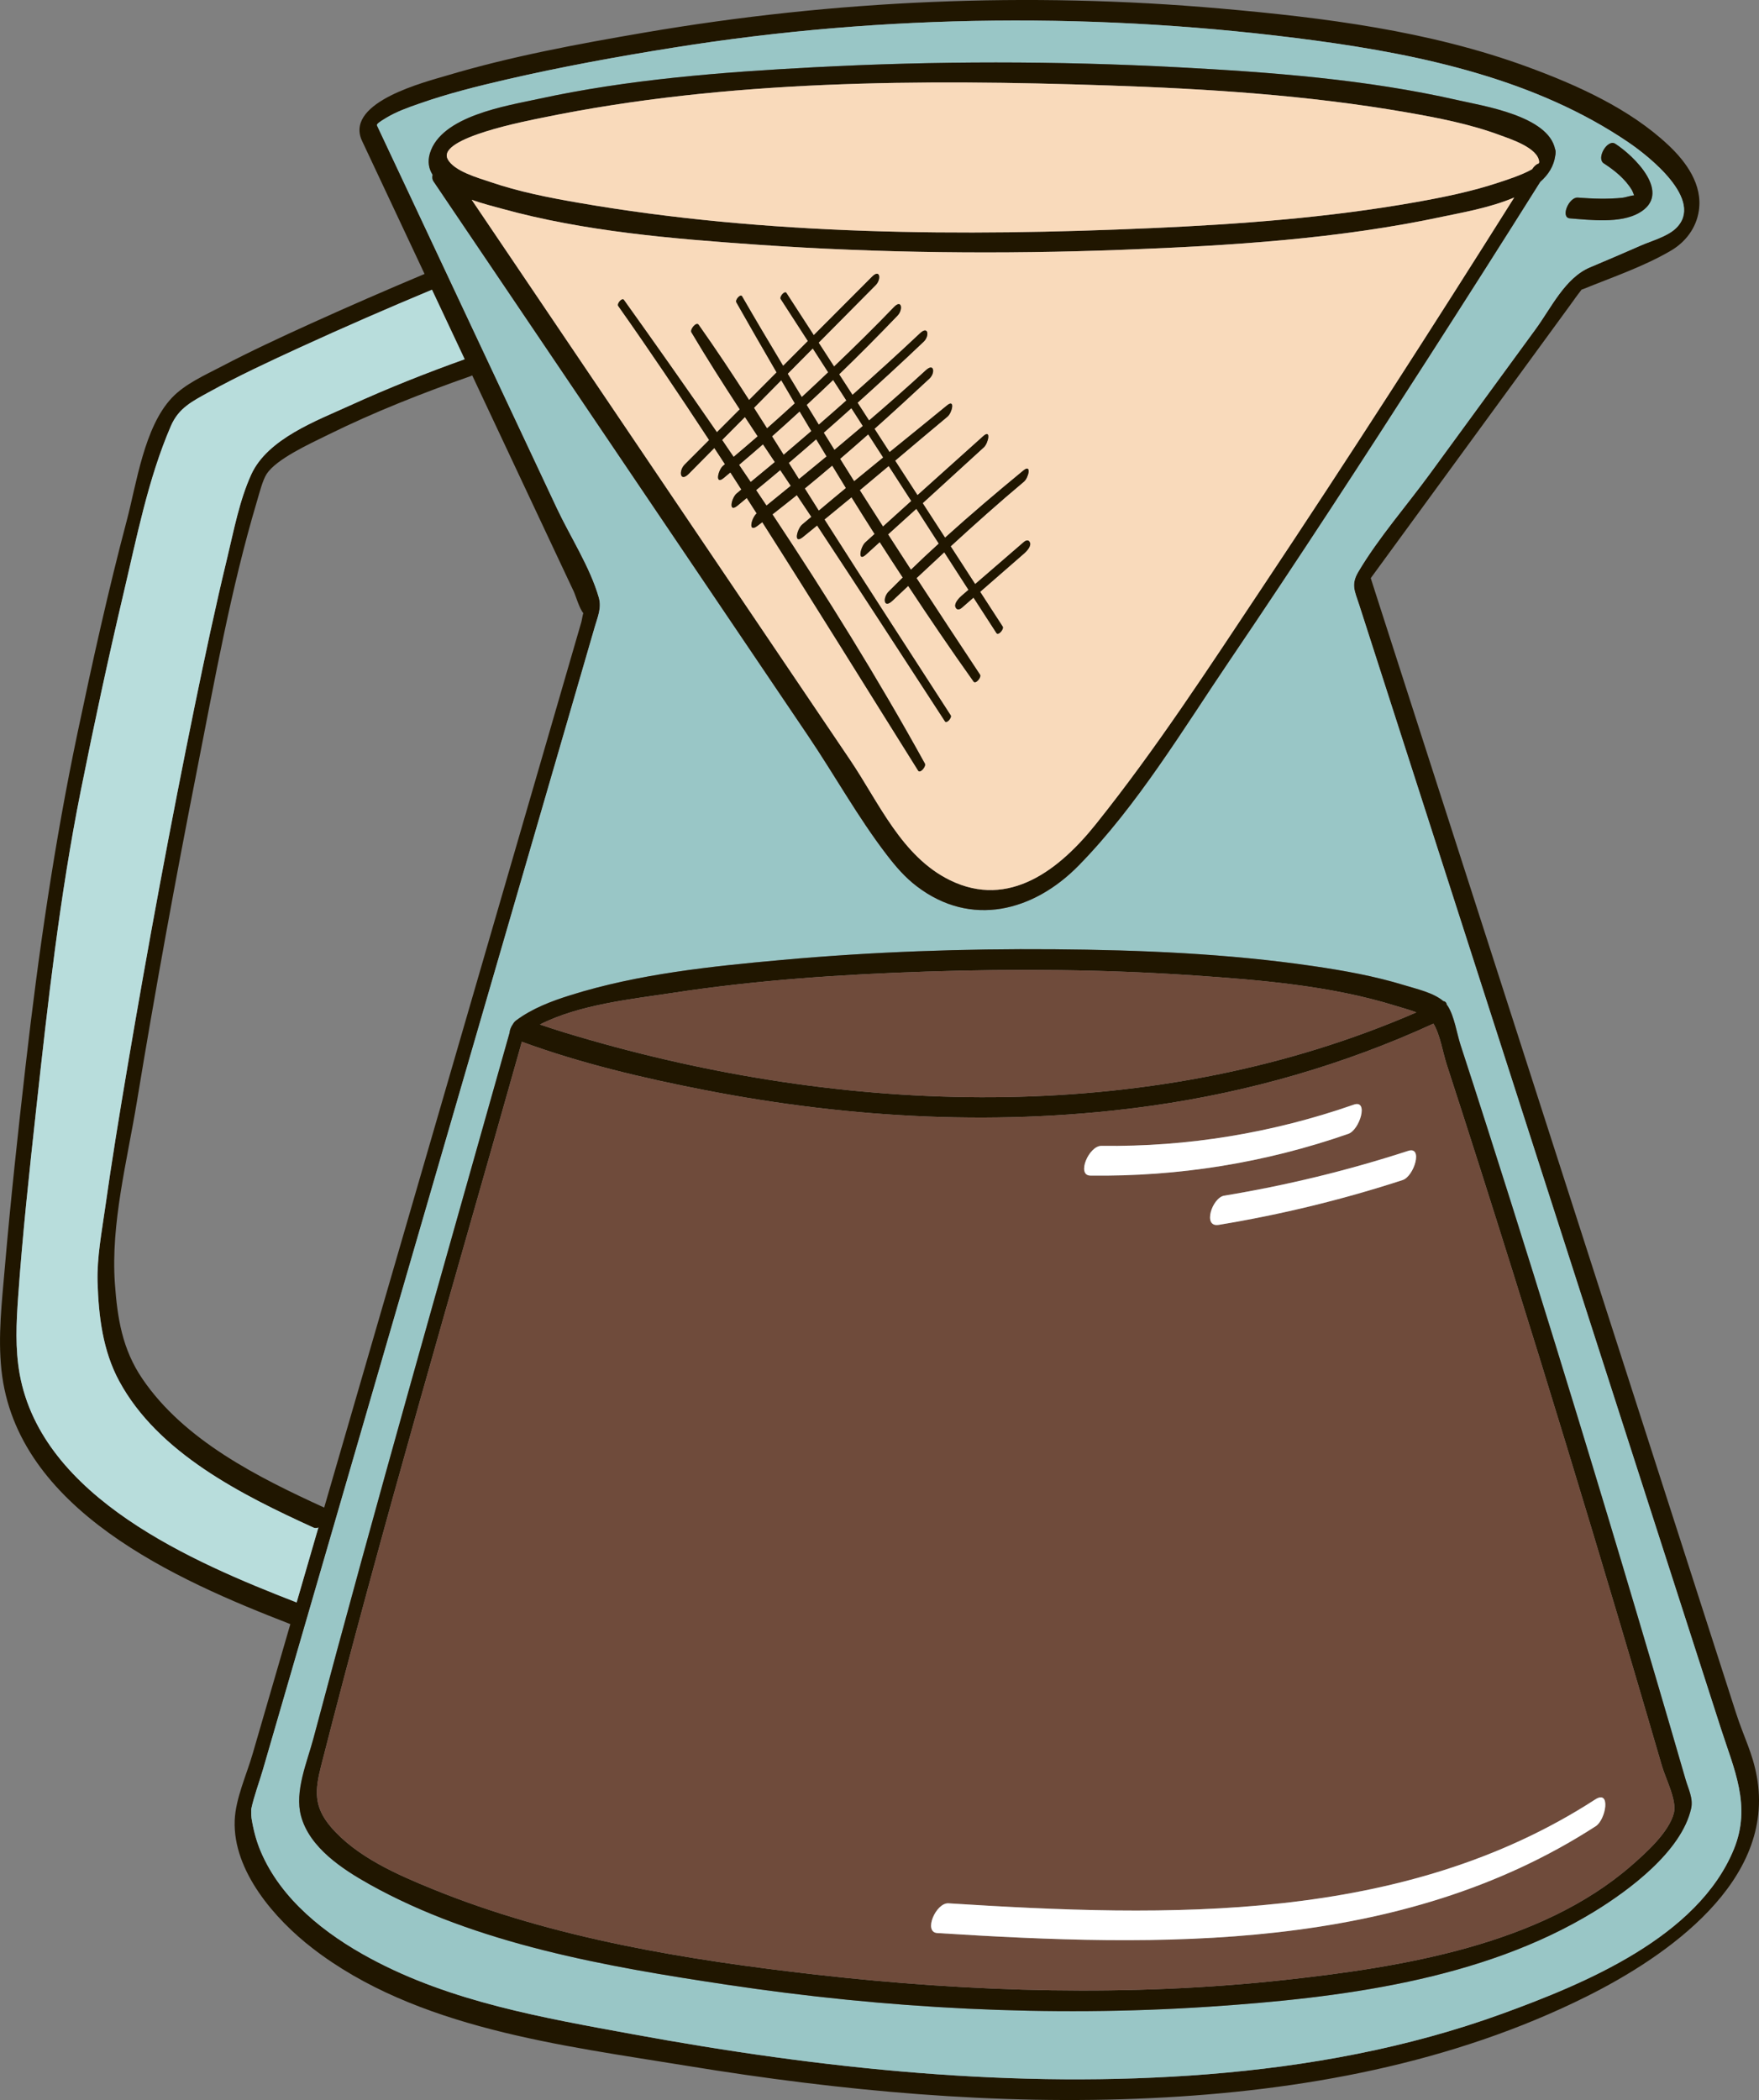 <?xml version="1.0" encoding="UTF-8"?> <svg xmlns="http://www.w3.org/2000/svg" id="Calque_2" data-name="Calque 2" viewBox="0 0 324.9 387.8"><rect x="0" y="0" width="324.9" height="387.8" fill="#808080" stroke="none"/><defs><style> .cls-1 { fill: #fff; } .cls-2 { fill: #99c6c6; } .cls-3 { fill: #201600; } .cls-4 { fill: #f9dabb; } .cls-5 { fill: #6f4b3b; } .cls-6 { fill: #b8dddc; } </style></defs><g id="_Ñëîé_2" data-name="Ñëîé 2"><g><g><path class="cls-3" d="m324.5,328.08c-.81-4.46-2.36-7.15-3.85-11.76-3.42-10.65-6.85-21.29-10.28-31.94-10.75-33.38-21.49-66.76-32.24-100.15-8-24.84-16-49.68-24-74.52-.31-.99-.63-1.97-.94-2.95,9.9-13.56,19.81-27.11,29.71-40.66,2.38-3.27,4.77-6.53,7.15-9.79.62-.85,1.22-1.73,1.88-2.56.08-.11.15-.2.2-.27.07-.02.19-.05.35-.12,5.33-2.16,11.19-4.16,16.16-7.08,2.72-1.6,4.68-4.2,5.15-7.37.72-4.79-2.31-8.99-5.62-12.1-7.17-6.75-16.94-11.13-26.09-14.48-18.1-6.63-37.49-9.07-56.6-10.75C189.89-1.56,154.17,0,118.96,6.03c-12.23,2.1-24.55,4.37-36.46,7.93-3.94,1.18-18.43,4.79-15.78,11.71.03.1.08.17.12.25.02.02.02.06.03.09,3.85,8.19,7.7,16.39,11.55,24.58-7.02,2.95-14.01,5.99-20.94,9.13-5.57,2.53-11.14,5.11-16.56,7.95-3.06,1.6-6.76,3.23-9.18,5.8-5.11,5.41-6.51,15.79-8.33,22.67-3.43,12.95-6.32,26.04-9.08,39.15-4.29,20.4-7.23,40.77-9.6,61.48-1.43,12.49-2.78,25-3.86,37.53-.53,6.19-1.26,12.44-.61,18.65,2.72,25.83,32.35,38.84,53.37,46.97-2.32,7.99-4.65,15.98-6.97,23.97-1.11,3.84-3.15,8.24-3.31,12.28-.36,9.38,7.49,18.28,14.31,23.56,19.2,14.87,46.12,17.98,69.36,21.78,28.25,4.62,57,7.3,85.63,5.94,27.62-1.3,55.57-6.37,80.47-18.8,14.73-7.36,34.89-21.26,31.38-40.57ZM3.64,253.78c-.86-4.75-.63-9.5-.29-14.29.81-11.47,2.05-22.92,3.3-34.34,2.17-19.83,4.37-39.66,8.29-59.23,2.43-12.14,5.03-24.26,7.87-36.31,2.43-10.28,4.54-21.2,8.75-30.94,1.44-3.33,3.91-4.54,7.05-6.27,5.48-3.02,11.17-5.66,16.85-8.27,8.05-3.69,16.16-7.22,24.33-10.63,2.01,4.28,4.02,8.56,6.04,12.84-7.15,2.56-14.23,5.37-21.14,8.52-6.15,2.81-15.25,6.13-18.28,12.76-2.19,4.81-3.22,10.35-4.45,15.45-2.18,9.01-4.1,18.09-5.97,27.18-4.54,22.18-8.67,44.45-12.45,66.78-1.47,8.66-2.89,17.34-4.12,26.04-.63,4.48-1.53,9.15-1.4,13.69.19,6.29.96,12.66,3.99,18.27,7.19,13.32,22.76,21.07,35.88,27.06.3.13.61.12.92-.01-1.34,4.61-2.68,9.22-4.02,13.84-19.16-7.44-46.99-19.32-51.15-42.14ZM86.95,69.45c.09-.03.18-.08.27-.13l15.24,32.43c1.17,2.48,2.34,4.97,3.51,7.46.36.76,1.04,3.17,1.77,4.01-.17.58-.27,1.34-.37,1.68-2.52,8.68-5.04,17.36-7.56,26.04-9.5,32.69-18.99,65.37-28.49,98.06-3.81,13.13-7.63,26.26-11.44,39.4-12.16-5.56-25.83-12.38-33.58-23.78-3.72-5.47-4.62-11.19-5.08-17.61-.79-11.02,2.3-22.78,4.07-33.59,3.38-20.56,7.13-41.05,11.15-61.49,3.24-16.46,6.21-33.22,11.01-49.32.47-1.58,1.05-3.92,1.8-5.08,1.78-2.75,7.84-5.52,11.36-7.25,8.5-4.19,17.39-7.69,26.34-10.83Zm233.32,272.01c-6.62,16.23-27.55,24.86-42.83,30.42-17.42,6.33-35.85,9.69-54.29,11.16-35.5,2.82-71.35-.98-106.28-7.39-16.49-3.03-33.53-5.95-48.45-13.99-8.31-4.47-16.51-10.87-20.28-19.8-.84-1.99-1.35-4.03-1.69-6.15-.09-.63-.03-1.51-.05-1.62.53-2.46,1.47-4.93,2.17-7.33,10.66-36.71,21.32-73.43,31.99-110.14,9.76-33.61,19.52-67.22,29.29-100.83.56-1.93,1.3-3.53.75-5.45-1.6-5.59-5.28-11.24-7.74-16.47-9.17-19.51-18.34-39.02-27.5-58.53l-5.73-12.18c-.1-.28.56-.7,1.66-1.37,1.93-1.17,4.12-1.95,6.24-2.68,5.24-1.84,10.66-3.19,16.07-4.44,10.14-2.34,20.39-4.21,30.66-5.85,39.25-6.3,79.38-6.62,118.77-1.32,19.94,2.69,40.83,7.28,57.73,18.77,3.56,2.41,14.31,10.73,8.73,15.95-1.59,1.49-4.48,2.27-6.44,3.13-3.11,1.37-6.23,2.7-9.36,4.02-4.62,1.94-7.17,7.48-10.04,11.4-6.52,8.92-13.03,17.84-19.55,26.75-4.33,5.93-9.46,11.76-13.21,18.08-1.41,2.38-.64,3.59.15,6.05,4.11,12.78,8.23,25.57,12.35,38.35,13.59,42.22,27.18,84.44,40.77,126.66,4.57,14.18,9.13,28.36,13.7,42.53,2.41,7.5,5.67,14.26,2.41,22.27Z"></path><path class="cls-6" d="m19.42,223.07c-.63,4.48-1.53,9.15-1.4,13.69.19,6.29.96,12.66,3.99,18.27,7.19,13.32,22.76,21.07,35.88,27.06.3.13.61.12.92-.01-1.34,4.61-2.68,9.22-4.02,13.84-19.16-7.44-46.99-19.32-51.15-42.14-.86-4.75-.63-9.5-.29-14.29.81-11.47,2.05-22.92,3.3-34.34,2.17-19.83,4.37-39.66,8.29-59.23,2.43-12.14,5.03-24.26,7.87-36.31,2.43-10.28,4.54-21.2,8.75-30.94,1.44-3.33,3.91-4.54,7.05-6.27,5.48-3.02,11.17-5.66,16.85-8.27,8.05-3.69,16.16-7.22,24.33-10.63,2.01,4.28,4.02,8.56,6.04,12.84-7.15,2.56-14.23,5.37-21.14,8.52-6.15,2.81-15.25,6.13-18.28,12.76-2.19,4.81-3.22,10.35-4.45,15.45-2.18,9.01-4.1,18.09-5.97,27.18-4.54,22.18-8.67,44.45-12.45,66.78-1.47,8.66-2.89,17.34-4.12,26.04Z"></path><path class="cls-2" d="m317.86,319.19c-4.57-14.17-9.13-28.35-13.7-42.53-13.59-42.22-27.18-84.44-40.77-126.66-4.12-12.78-8.24-25.57-12.35-38.35-.79-2.46-1.56-3.67-.15-6.05,3.75-6.32,8.88-12.15,13.21-18.08,6.52-8.91,13.03-17.83,19.55-26.75,2.87-3.92,5.42-9.46,10.04-11.4,3.13-1.32,6.25-2.65,9.36-4.02,1.96-.86,4.85-1.64,6.44-3.13,5.58-5.22-5.17-13.54-8.73-15.95-16.9-11.49-37.79-16.08-57.73-18.77-39.39-5.3-79.52-4.98-118.77,1.32-10.27,1.64-20.52,3.51-30.66,5.85-5.41,1.25-10.83,2.6-16.07,4.44-2.12.73-4.31,1.51-6.24,2.68-1.1.67-1.76,1.09-1.66,1.37l5.73,12.18c9.16,19.51,18.33,39.02,27.5,58.53,2.46,5.23,6.14,10.88,7.74,16.47.55,1.92-.19,3.52-.75,5.45-9.77,33.61-19.53,67.22-29.29,100.83-10.67,36.71-21.33,73.43-31.99,110.14-.7,2.4-1.64,4.87-2.17,7.33.02.11-.04.99.05,1.62.34,2.12.85,4.16,1.69,6.15,3.77,8.93,11.97,15.33,20.28,19.8,14.92,8.04,31.96,10.96,48.45,13.99,34.93,6.41,70.78,10.21,106.28,7.39,18.44-1.47,36.87-4.83,54.29-11.16,15.28-5.56,36.21-14.19,42.83-30.42,3.26-8.01,0-14.77-2.41-22.27Zm-26.43-282.7c2.73.21,5.54.31,8.26.03.51-.05,1.53-.42,2.14-.44-.13-.33-.28-.77-.38-.93-1.23-2.08-3.21-3.68-5.21-4.97-1.47-.95.68-4.56,2.1-3.64,3.47,2.23,10.7,9.24,4.37,12.8-3.44,1.95-8.92,1.29-12.72.99-1.85-.14-.19-3.97,1.44-3.84Zm-211.39-3.04c-.21-.32-.23-.74-.14-1.18-.7-1.11-.95-2.42-.5-3.94,2.07-6.94,14.24-8.79,19.95-10.04,16.72-3.65,34.02-4.97,51.07-5.87,22.32-1.18,44.75-1.18,67.08,0,17.28.91,34.86,2.23,51.78,6.08,4.61,1.05,16.67,2.89,17.95,9.02.08.16.12.39.1.72.01.16-.02.32-.06.49-.26,1.96-1.29,3.55-2.79,4.87-6.83,10.88-13.74,21.71-20.68,32.52-12,18.69-24.11,37.31-36.57,55.69-8.68,12.8-17.11,26.91-27.98,38.01-8.35,8.53-19.92,11.47-29.89,3.87-2.24-1.7-3.92-3.68-5.63-5.91-5.26-6.86-9.62-14.73-14.48-21.92-23.07-34.14-46.14-68.28-69.21-102.41Zm232.33,300.51c-1.78,7.93-11.49,15.12-17.91,19.05-20.81,12.74-47.28,15.97-71.13,17.56-29.65,1.97-59.68.35-89.06-4.06-22.08-3.31-46.3-7.5-66.04-18.55-4.96-2.78-11.05-6.74-12.63-12.61-1.22-4.54,1.12-9.93,2.27-14.24,11.59-43.59,24.01-86.98,36.25-130.39.03-.5.26-1.09.61-1.58.15-.26.34-.5.56-.67,2.99-2.24,6.53-3.58,10.07-4.69,12.55-3.94,26.02-5.33,39.07-6.51,16.71-1.51,33.51-2.1,50.29-1.97,15.95.13,32.01.79,47.8,3.1,5.7.83,11.41,1.86,16.92,3.55,2.1.65,5.34,1.36,7.16,2.93.37.03.58.3.65.69.05.07.11.15.17.22,1.22,1.91,1.66,5.06,2.36,7.2,1.67,5.12,3.33,10.25,4.97,15.39,5.67,17.7,11.2,35.44,16.63,53.21,3.71,12.13,7.37,24.28,10.98,36.44,2.05,6.9,4.09,13.8,6.11,20.71.96,3.28,1.91,6.56,2.86,9.84.52,1.79,1.45,3.53,1.04,5.38Z"></path><path class="cls-3" d="m287.23,27.52c-1.28-6.13-13.34-7.97-17.95-9.02-16.92-3.85-34.5-5.17-51.78-6.08-22.33-1.18-44.76-1.18-67.08,0-17.05.9-34.35,2.22-51.07,5.87-5.71,1.25-17.88,3.1-19.95,10.04-.45,1.52-.2,2.83.5,3.94-.09.44-.07.86.14,1.18,23.07,34.13,46.14,68.27,69.21,102.41,4.86,7.19,9.22,15.06,14.48,21.92,1.71,2.23,3.39,4.21,5.63,5.91,9.97,7.6,21.54,4.66,29.89-3.87,10.87-11.1,19.3-25.21,27.98-38.01,12.46-18.38,24.57-37,36.57-55.69,6.94-10.81,13.85-21.64,20.68-32.52,1.5-1.32,2.53-2.91,2.79-4.87.04-.17.07-.33.06-.49.02-.33-.02-.56-.1-.72Zm-54.1,80.99c-9.85,14.79-19.62,29.83-30.74,43.71-6.65,8.31-15.96,15.68-26.91,10.33-8.94-4.37-13.14-14.35-18.43-22.18-23.3-34.49-46.61-68.98-69.92-103.47,2.1.74,4.16,1.25,5.53,1.63,15.28,4.23,31.5,5.56,47.25,6.66,22.49,1.56,45.11,1.79,67.64.93,19.68-.75,39.71-1.99,59.02-6.13,3.16-.68,8.6-1.59,13.12-3.52-15.23,24.2-30.71,48.25-46.56,72.04Zm51.09-78.34c-.41.13-.84.46-1.22,1.06,0,.01-.01.01-.01.02-1.88,1.1-5.2,2.13-6.06,2.42-5.06,1.69-10.33,2.76-15.58,3.69-16.01,2.83-32.32,4.04-48.54,4.76-35.09,1.56-71.28,1.34-105.98-4.68-5.48-.95-11.01-2.03-16.28-3.84-2.14-.73-6.72-1.97-7.87-4.24-1.98-3.91,14.93-7.09,17.64-7.65,33.91-6.98,69.87-7.09,104.33-5.93,18.36.61,36.86,1.8,54.99,4.94,5.87,1.02,11.84,2.17,17.44,4.25,1.91.71,7.05,2.33,7.22,4.95-.01.08-.04.17-.08.25Z"></path><path class="cls-4" d="m266.57,39.99c-19.31,4.14-39.34,5.38-59.02,6.13-22.53.86-45.15.63-67.64-.93-15.75-1.1-31.97-2.43-47.25-6.66-1.37-.38-3.43-.89-5.53-1.63,23.31,34.49,46.62,68.98,69.92,103.47,5.29,7.83,9.49,17.81,18.43,22.18,10.95,5.35,20.26-2.02,26.91-10.33,11.12-13.88,20.89-28.92,30.74-43.71,15.85-23.79,31.33-47.84,46.56-72.04-4.52,1.93-9.96,2.84-13.12,3.52Zm-77.35,62.17c-2.73,2.38-5.45,4.75-8.18,7.13,1.39,2.13,2.78,4.27,4.16,6.41.3.46-.8,1.75-1.15,1.21-1.41-2.18-2.82-4.37-4.24-6.55-.7.62-1.41,1.24-2.12,1.85-.5.44-1.02.48-1.23-.15-.22-.67.66-1.62,1.1-2l1.32-1.14-4.47-6.93c-1.71,1.58-3.42,3.17-5.12,4.77,3.88,5.95,7.8,11.9,11.73,17.83.31.47-.81,1.83-1.2,1.27-4.13-5.8-8.14-11.7-12.07-17.66-.96.91-1.93,1.81-2.89,2.72-1.67,1.58-1.84-.53-.74-1.66.87-.88,1.74-1.74,2.62-2.61-1.42-2.17-2.85-4.34-4.25-6.54-.85.77-1.69,1.54-2.54,2.31-1.66,1.49-1-1.46-.13-2.25.57-.52,1.15-1.04,1.72-1.56-1.43-2.25-2.86-4.51-4.26-6.78-1.66,1.38-3.32,2.74-4.99,4.1.02.03.03.05.05.08,7.68,12.07,15.5,24.06,23.26,36.09.27.42-.74,1.6-1.06,1.11-7.81-11.97-15.56-23.98-23.44-35.9-.06-.09-.11-.18-.17-.27-.88.72-1.75,1.44-2.63,2.14-1.83,1.46-1.06-1.52-.14-2.31.56-.48,1.13-.95,1.7-1.43-.89-1.34-1.78-2.68-2.68-4.01-1.49,1.2-2.99,2.38-4.5,3.56,9.97,15.02,19.5,30.34,28.15,46.02.28.51-.87,1.89-1.24,1.3-9.61-15.32-19.09-30.67-28.79-45.88-.3.22-.59.46-.89.68-1.85,1.4-1.09-1.51-.15-2.3-.61-.95-1.21-1.9-1.83-2.85-.57.47-1.14.96-1.72,1.43-1.76,1.42-1.09-1.51-.13-2.28.28-.24.57-.48.85-.71-.67-1.05-1.35-2.11-2.03-3.16-.41.34-.8.68-1.2,1.01-1.72,1.43-1.07-1.47-.14-2.24.12-.1.23-.2.34-.29-.65-1-1.3-1.99-1.96-2.99-1.57,1.59-3.14,3.17-4.7,4.75-1.66,1.68-1.92-.55-.77-1.7,1.51-1.51,3.01-3.01,4.51-4.52-5.47-8.33-11.03-16.6-16.79-24.76-.29-.41.7-1.6,1.05-1.12,5.77,8.07,11.52,16.22,17.18,24.44,1.4-1.41,2.81-2.82,4.22-4.23-3.07-4.69-6.08-9.42-8.93-14.22-.32-.53.9-2.02,1.33-1.4,3.21,4.54,6.3,9.2,9.32,13.9,1.69-1.7,3.39-3.4,5.08-5.1-2.5-4.3-4.99-8.62-7.44-12.95-.25-.44.77-1.61,1.06-1.11,2.49,4.31,5.03,8.59,7.59,12.85,1.52-1.52,3.04-3.05,4.57-4.58-1.68-2.59-3.35-5.18-5.02-7.76-.27-.43.74-1.61,1.06-1.12,1.68,2.6,3.36,5.2,5.05,7.79,3.58-3.6,7.17-7.2,10.76-10.79,1.51-1.51,1.72.49.69,1.54-3.51,3.55-7.03,7.09-10.55,10.64.95,1.47,1.9,2.94,2.85,4.4,3.75-3.58,7.45-7.22,11.05-10.96,1.48-1.54,1.7.48.69,1.54-3.53,3.69-7.13,7.31-10.8,10.86.82,1.27,1.64,2.54,2.46,3.8,4.21-3.74,8.38-7.52,12.48-11.38,1.55-1.45,1.75.52.69,1.54-4.02,3.83-8.11,7.58-12.23,11.29.71,1.1,1.42,2.19,2.12,3.28,3.54-3.03,7.04-6.11,10.48-9.27,1.56-1.44,1.76.52.68,1.53-3.35,3.12-6.73,6.22-10.15,9.28.93,1.44,1.86,2.87,2.78,4.3,3.54-2.87,7.07-5.73,10.59-8.61,1.58-1.31.96,1.35.12,2.05-3.24,2.7-6.46,5.42-9.68,8.14,1.38,2.12,2.75,4.25,4.13,6.37,4.05-3.64,8.1-7.26,12.14-10.9,1.52-1.37.92,1.32.13,2.05-3.78,3.44-7.54,6.89-11.31,10.33,1.38,2.13,2.76,4.25,4.13,6.37,4.72-4.26,9.57-8.38,14.46-12.4,1.58-1.31.96,1.35.12,2.05-4.62,3.87-9.11,7.88-13.54,11.95,1.51,2.32,3.01,4.64,4.52,6.97,2.99-2.59,5.98-5.17,8.97-7.75.47-.4.98-.47,1.17.15.2.64-.62,1.53-1.04,1.9Z"></path><path class="cls-4" d="m284.3,29.92c-.01.08-.04.17-.08.25-.41.13-.84.46-1.22,1.06,0,.01-.01.01-.01.02-1.88,1.1-5.2,2.13-6.06,2.42-5.06,1.69-10.33,2.76-15.58,3.69-16.01,2.83-32.32,4.04-48.54,4.76-35.09,1.56-71.28,1.34-105.98-4.68-5.48-.95-11.01-2.03-16.28-3.84-2.14-.73-6.72-1.97-7.87-4.24-1.98-3.91,14.93-7.09,17.64-7.65,33.91-6.98,69.87-7.09,104.33-5.93,18.36.61,36.86,1.8,54.99,4.94,5.87,1.02,11.84,2.17,17.44,4.25,1.91.71,7.05,2.33,7.22,4.95Z"></path><path class="cls-3" d="m302.71,39.34c-3.44,1.95-8.92,1.29-12.72.99-1.85-.14-.19-3.97,1.44-3.84,2.73.21,5.54.31,8.26.03.51-.05,1.53-.42,2.14-.44-.13-.33-.28-.77-.38-.93-1.23-2.08-3.21-3.68-5.21-4.97-1.47-.95.68-4.56,2.1-3.64,3.47,2.23,10.7,9.24,4.37,12.8Z"></path><path class="cls-3" d="m190.26,100.26c-.19-.62-.7-.55-1.17-.15-2.99,2.58-5.98,5.16-8.97,7.75-1.51-2.33-3.01-4.65-4.52-6.97,4.43-4.07,8.92-8.08,13.54-11.95.84-.7,1.46-3.36-.12-2.05-4.89,4.02-9.74,8.14-14.46,12.4-1.37-2.12-2.75-4.24-4.13-6.37,3.77-3.44,7.53-6.89,11.31-10.33.79-.73,1.39-3.42-.13-2.05-4.04,3.64-8.09,7.26-12.14,10.9-1.38-2.12-2.75-4.25-4.13-6.37,3.22-2.72,6.44-5.44,9.68-8.14.84-.7,1.46-3.36-.12-2.05-3.52,2.88-7.05,5.74-10.59,8.61-.92-1.43-1.85-2.86-2.78-4.3,3.42-3.06,6.8-6.16,10.15-9.28,1.08-1.01.88-2.97-.68-1.53-3.44,3.16-6.94,6.24-10.48,9.27-.7-1.09-1.41-2.18-2.12-3.28,4.12-3.71,8.21-7.46,12.23-11.29,1.06-1.02.86-2.99-.69-1.54-4.1,3.86-8.27,7.64-12.48,11.38-.82-1.26-1.64-2.53-2.46-3.8,3.67-3.55,7.27-7.17,10.8-10.86,1.01-1.06.79-3.08-.69-1.54-3.6,3.74-7.3,7.38-11.05,10.96-.95-1.46-1.9-2.93-2.85-4.4,3.52-3.55,7.04-7.09,10.55-10.64,1.03-1.05.82-3.05-.69-1.54-3.59,3.59-7.18,7.19-10.76,10.79-1.69-2.59-3.37-5.19-5.05-7.79-.32-.49-1.33.69-1.06,1.12,1.67,2.58,3.34,5.17,5.02,7.76-1.53,1.53-3.05,3.06-4.57,4.58-2.56-4.26-5.1-8.54-7.59-12.85-.29-.5-1.31.67-1.06,1.11,2.45,4.33,4.94,8.65,7.44,12.95-1.69,1.7-3.39,3.4-5.08,5.1-3.02-4.7-6.11-9.36-9.32-13.9-.43-.62-1.65.87-1.33,1.4,2.85,4.8,5.86,9.53,8.93,14.22-1.41,1.41-2.82,2.82-4.22,4.23-5.66-8.22-11.41-16.37-17.18-24.44-.35-.48-1.34.71-1.05,1.12,5.76,8.16,11.32,16.43,16.79,24.76-1.5,1.51-3,3.01-4.51,4.52-1.15,1.15-.89,3.38.77,1.7,1.56-1.58,3.13-3.16,4.7-4.75.66,1,1.31,1.99,1.96,2.99-.11.09-.22.19-.34.29-.93.77-1.58,3.67.14,2.24.4-.33.79-.67,1.2-1.01.68,1.05,1.36,2.11,2.03,3.16-.28.23-.57.47-.85.71-.96.77-1.63,3.7.13,2.28.58-.47,1.15-.96,1.72-1.43.62.95,1.22,1.9,1.83,2.85-.94.79-1.7,3.7.15,2.3.3-.22.59-.46.89-.68,9.7,15.21,19.18,30.56,28.79,45.88.37.59,1.52-.79,1.24-1.3-8.65-15.68-18.18-31-28.15-46.02,1.51-1.18,3.01-2.36,4.5-3.56.9,1.33,1.79,2.67,2.68,4.01-.57.48-1.14.95-1.7,1.43-.92.79-1.69,3.77.14,2.31.88-.7,1.75-1.42,2.63-2.14.06.09.11.18.17.27,7.88,11.92,15.63,23.93,23.44,35.9.32.49,1.33-.69,1.06-1.11-7.76-12.03-15.58-24.02-23.26-36.09-.02-.03-.03-.05-.05-.08,1.67-1.36,3.33-2.72,4.99-4.1,1.4,2.27,2.83,4.53,4.26,6.78-.57.52-1.15,1.04-1.72,1.56-.87.79-1.53,3.74.13,2.25.85-.77,1.69-1.54,2.54-2.31,1.4,2.2,2.83,4.37,4.25,6.54-.88.87-1.75,1.73-2.62,2.61-1.1,1.13-.93,3.24.74,1.66.96-.91,1.93-1.81,2.89-2.72,3.93,5.96,7.94,11.86,12.07,17.66.39.56,1.51-.8,1.2-1.27-3.93-5.93-7.85-11.88-11.73-17.83,1.7-1.6,3.41-3.19,5.12-4.77l4.47,6.93-1.32,1.14c-.44.38-1.32,1.33-1.1,2,.21.63.73.59,1.23.15.71-.61,1.42-1.23,2.12-1.85,1.42,2.18,2.83,4.37,4.24,6.55.35.54,1.45-.75,1.15-1.21-1.38-2.14-2.77-4.28-4.16-6.41,2.73-2.38,5.45-4.75,8.18-7.13.42-.37,1.24-1.26,1.04-1.9Zm-30.92-21.6c-1.73,1.47-3.46,2.93-5.21,4.39-.65-1.05-1.3-2.09-1.95-3.14,1.7-1.48,3.38-2.99,5.07-4.5.69,1.09,1.39,2.17,2.09,3.25Zm-3.04-4.71c-1.68,1.49-3.36,2.97-5.06,4.44-.74-1.2-1.48-2.4-2.22-3.61,1.63-1.51,3.26-3.03,4.86-4.58.81,1.25,1.61,2.5,2.42,3.75Zm-6.47,5.65c-1.69,1.45-3.38,2.91-5.08,4.35-.71-1.13-1.41-2.25-2.12-3.37,1.7-1.51,3.39-3.03,5.06-4.57.71,1.2,1.42,2.39,2.14,3.59Zm.29-15.22c.94,1.46,1.88,2.91,2.82,4.37-1.6,1.52-3.21,3.04-4.84,4.54-.87-1.42-1.72-2.85-2.58-4.27,1.54-1.54,3.07-3.09,4.6-4.64Zm-5.82,5.87c.83,1.41,1.65,2.82,2.48,4.23-1.7,1.54-3.38,3.09-5.1,4.59-.79-1.25-1.59-2.5-2.39-3.75l5.01-5.07Zm-10.89,11c1.39-1.4,2.78-2.81,4.18-4.21.77,1.18,1.55,2.36,2.33,3.53-1.46,1.27-2.93,2.52-4.41,3.77l-2.1-3.09Zm3.13,4.6c1.47-1.25,2.93-2.5,4.38-3.77.73,1.08,1.45,2.16,2.17,3.24-1.47,1.22-2.95,2.44-4.43,3.66-.71-1.05-1.41-2.09-2.12-3.13Zm5.04,7.48l-1.89-2.82c1.48-1.22,2.96-2.43,4.42-3.67.64.96,1.28,1.92,1.92,2.87-1.48,1.21-2.96,2.42-4.45,3.62Zm4.14-7.84c1.69-1.43,3.36-2.89,5.03-4.34.63,1.04,1.26,2.09,1.9,3.13-1.69,1.4-3.38,2.79-5.07,4.17-.62-.98-1.24-1.97-1.86-2.96Zm5.52,8.78c-.85-1.35-1.71-2.7-2.56-4.06,1.69-1.38,3.36-2.78,5.03-4.2.83,1.37,1.67,2.74,2.51,4.11-1.67,1.37-3.32,2.76-4.98,4.15Zm3.96-9.53c1.73-1.49,3.45-2.99,5.16-4.5.91,1.41,1.83,2.82,2.74,4.24-1.78,1.45-3.55,2.9-5.33,4.36-.86-1.36-1.72-2.73-2.57-4.1Zm3.64,5.79c1.77-1.48,3.54-2.96,5.3-4.44,1.38,2.14,2.76,4.28,4.15,6.42-1.74,1.56-3.46,3.12-5.19,4.69-1.42-2.22-2.85-4.44-4.26-6.67Zm9.42,14.65c-1.4-2.16-2.81-4.32-4.2-6.49,1.73-1.56,3.46-3.12,5.19-4.7,1.37,2.13,2.74,4.26,4.12,6.39-1.73,1.57-3.43,3.17-5.11,4.8Z"></path><path class="cls-4" d="m173.37,100.38c-1.73,1.57-3.43,3.17-5.11,4.8-1.4-2.16-2.81-4.32-4.2-6.49,1.73-1.56,3.46-3.12,5.19-4.7,1.37,2.13,2.74,4.26,4.12,6.39Z"></path><path class="cls-4" d="m168.29,92.51c-1.74,1.56-3.46,3.12-5.19,4.69-1.42-2.22-2.85-4.44-4.26-6.67,1.77-1.48,3.54-2.96,5.3-4.44,1.38,2.14,2.76,4.28,4.15,6.42Z"></path><path class="cls-4" d="m156.22,90.12c-1.67,1.37-3.32,2.76-4.98,4.15-.85-1.35-1.71-2.7-2.56-4.06,1.69-1.38,3.36-2.78,5.03-4.2.83,1.37,1.67,2.74,2.51,4.11Z"></path><path class="cls-4" d="m152.65,84.28c-1.69,1.4-3.38,2.79-5.07,4.17-.62-.98-1.24-1.97-1.86-2.96,1.69-1.43,3.36-2.89,5.03-4.34.63,1.04,1.26,2.09,1.9,3.13Z"></path><path class="cls-4" d="m163.1,84.48c-1.78,1.45-3.55,2.9-5.33,4.36-.86-1.36-1.72-2.73-2.57-4.1,1.73-1.49,3.45-2.99,5.16-4.5.91,1.41,1.83,2.82,2.74,4.24Z"></path><path class="cls-4" d="m159.34,78.66c-1.73,1.47-3.46,2.93-5.21,4.39-.65-1.05-1.3-2.09-1.95-3.14,1.7-1.48,3.38-2.99,5.07-4.5.69,1.09,1.39,2.17,2.09,3.25Z"></path><path class="cls-4" d="m146.03,89.71c-1.48,1.21-2.96,2.42-4.45,3.62l-1.89-2.82c1.48-1.22,2.96-2.43,4.42-3.67.64.96,1.28,1.92,1.92,2.87Z"></path><path class="cls-4" d="m143.09,85.32c-1.47,1.22-2.95,2.44-4.43,3.66-.71-1.05-1.41-2.09-2.12-3.13,1.47-1.25,2.93-2.5,4.38-3.77.73,1.08,1.45,2.16,2.17,3.24Z"></path><path class="cls-4" d="m149.83,79.6c-1.69,1.45-3.38,2.91-5.08,4.35-.71-1.13-1.41-2.25-2.12-3.37,1.7-1.51,3.39-3.03,5.06-4.57.71,1.2,1.42,2.39,2.14,3.59Z"></path><path class="cls-4" d="m156.3,73.95c-1.68,1.49-3.36,2.97-5.06,4.44-.74-1.2-1.48-2.4-2.22-3.61,1.63-1.51,3.26-3.03,4.86-4.58.81,1.25,1.61,2.5,2.42,3.75Z"></path><path class="cls-4" d="m152.94,68.75c-1.6,1.52-3.21,3.04-4.84,4.54-.87-1.42-1.72-2.85-2.58-4.27,1.54-1.54,3.07-3.09,4.6-4.64.94,1.46,1.88,2.91,2.82,4.37Z"></path><path class="cls-4" d="m146.78,74.48c-1.7,1.54-3.38,3.09-5.1,4.59-.79-1.25-1.59-2.5-2.39-3.75l5.01-5.07c.83,1.41,1.65,2.82,2.48,4.23Z"></path><path class="cls-4" d="m139.92,80.57c-1.46,1.27-2.93,2.52-4.41,3.77l-2.1-3.09c1.39-1.4,2.78-2.81,4.18-4.21.77,1.18,1.55,2.36,2.33,3.53Z"></path><path class="cls-3" d="m311.33,328.58c-.95-3.28-1.9-6.56-2.86-9.84-2.02-6.91-4.06-13.81-6.11-20.71-3.61-12.16-7.27-24.31-10.98-36.44-5.43-17.77-10.96-35.51-16.63-53.21-1.64-5.14-3.3-10.27-4.97-15.39-.7-2.14-1.14-5.29-2.36-7.2-.06-.07-.12-.15-.17-.22-.07-.39-.28-.66-.65-.69-1.82-1.57-5.06-2.28-7.16-2.93-5.51-1.69-11.22-2.72-16.92-3.55-15.79-2.31-31.85-2.97-47.8-3.1-16.78-.13-33.58.46-50.29,1.97-13.05,1.18-26.52,2.57-39.07,6.51-3.54,1.11-7.08,2.45-10.07,4.69-.22.17-.41.41-.56.67-.35.49-.58,1.08-.61,1.58-12.24,43.41-24.66,86.8-36.25,130.39-1.15,4.31-3.49,9.7-2.27,14.24,1.58,5.87,7.67,9.83,12.63,12.61,19.74,11.05,43.96,15.24,66.04,18.55,29.38,4.41,59.41,6.03,89.06,4.06,23.85-1.59,50.32-4.82,71.13-17.56,6.42-3.93,16.13-11.12,17.91-19.05.41-1.85-.52-3.59-1.04-5.38ZM124.27,183.35c15.51-2.37,31.23-3.42,46.9-3.93,16.4-.54,32.84-.41,49.21.7,12.47.85,25.44,1.9,37.44,5.63,1.16.36,2.55.73,3.8,1.2-47.74,20.74-103.19,19.26-152.62,5.11-3.1-.89-6.21-1.81-9.27-2.87,7.31-3.71,17-4.69,24.54-5.84Zm184.91,151.44c-.9,3.58-5.21,7.42-7.86,9.73-16.86,14.67-42.41,18.73-63.83,21.09-28.69,3.16-57.93,2.3-86.57-.94-23.88-2.71-48.6-6.69-70.98-15.81-6.58-2.68-14.11-5.96-18.84-11.5-3.19-3.75-2.93-6.79-1.8-11.22,11.33-44.5,24.37-88.61,36.82-132.8l.27-.96c10.88,3.99,22.38,6.7,33.72,8.91,27.18,5.31,55.3,6.79,82.78,2.88,17.95-2.55,35.4-7.58,51.88-15.14,1.25,2.09,1.72,5.31,2.46,7.58,4.16,12.78,8.23,25.59,12.25,38.42,6.63,21.18,13.1,42.41,19.43,63.69,1.75,5.9,3.5,11.8,5.23,17.71.95,3.23,1.9,6.47,2.84,9.71.69,2.37,2.78,6.33,2.2,8.65Z"></path><path class="cls-5" d="m261.62,186.95c-47.74,20.74-103.19,19.26-152.62,5.11-3.1-.89-6.21-1.81-9.27-2.87,7.31-3.71,17-4.69,24.54-5.84,15.51-2.37,31.23-3.42,46.9-3.93,16.4-.54,32.84-.41,49.21.7,12.47.85,25.44,1.9,37.44,5.63,1.16.36,2.55.73,3.8,1.2Z"></path><path class="cls-5" d="m306.98,326.14c-.94-3.24-1.89-6.48-2.84-9.71-1.73-5.91-3.48-11.81-5.23-17.71-6.33-21.28-12.8-42.51-19.43-63.69-4.02-12.83-8.09-25.64-12.25-38.42-.74-2.27-1.21-5.49-2.46-7.58-16.48,7.56-33.93,12.59-51.88,15.14-27.48,3.91-55.6,2.43-82.78-2.88-11.34-2.21-22.84-4.92-33.72-8.91l-.27.96c-12.45,44.19-25.49,88.3-36.82,132.8-1.13,4.43-1.39,7.47,1.8,11.22,4.73,5.54,12.26,8.82,18.84,11.5,22.38,9.12,47.1,13.1,70.98,15.81,28.64,3.24,57.88,4.1,86.57.94,21.42-2.36,46.97-6.42,63.83-21.09,2.65-2.31,6.96-6.15,7.86-9.73.58-2.32-1.51-6.28-2.2-8.65Zm-47.91-108.22c-11.11,3.62-22.43,6.37-33.96,8.27-3.06.51-1.2-5.03,1.01-5.39,11.53-1.9,22.86-4.66,33.97-8.27,2.83-.92,1.09,4.71-1.02,5.39Zm-55.62-6.32c15.93.21,31.57-2.37,46.61-7.61,2.8-.97,1.07,4.67-1.01,5.39-15.37,5.36-31.4,7.93-47.67,7.71-2.58-.03-.27-5.52,2.07-5.49Zm91.29,125.64c-36.11,23.36-80.35,22.34-121.61,19.73-2.63-.16-.26-5.63,2.06-5.49,40.53,2.57,83.99,3.77,119.46-19.18,2.94-1.9,1.97,3.73.09,4.94Z"></path></g><path class="cls-1" d="m249.05,209.38c-15.37,5.36-31.4,7.93-47.67,7.71-2.58-.03-.27-5.52,2.07-5.49,15.93.21,31.57-2.37,46.61-7.61,2.8-.97,1.07,4.67-1.01,5.39Z"></path><path class="cls-1" d="m259.07,217.92c-11.11,3.62-22.43,6.37-33.96,8.27-3.06.51-1.2-5.03,1.01-5.39,11.53-1.9,22.86-4.66,33.97-8.27,2.83-.92,1.09,4.71-1.02,5.39Z"></path><path class="cls-1" d="m294.74,337.24c-36.11,23.36-80.35,22.34-121.61,19.73-2.63-.16-.26-5.63,2.06-5.49,40.53,2.57,83.99,3.77,119.46-19.18,2.94-1.9,1.97,3.73.09,4.94Z"></path></g></g></svg> 